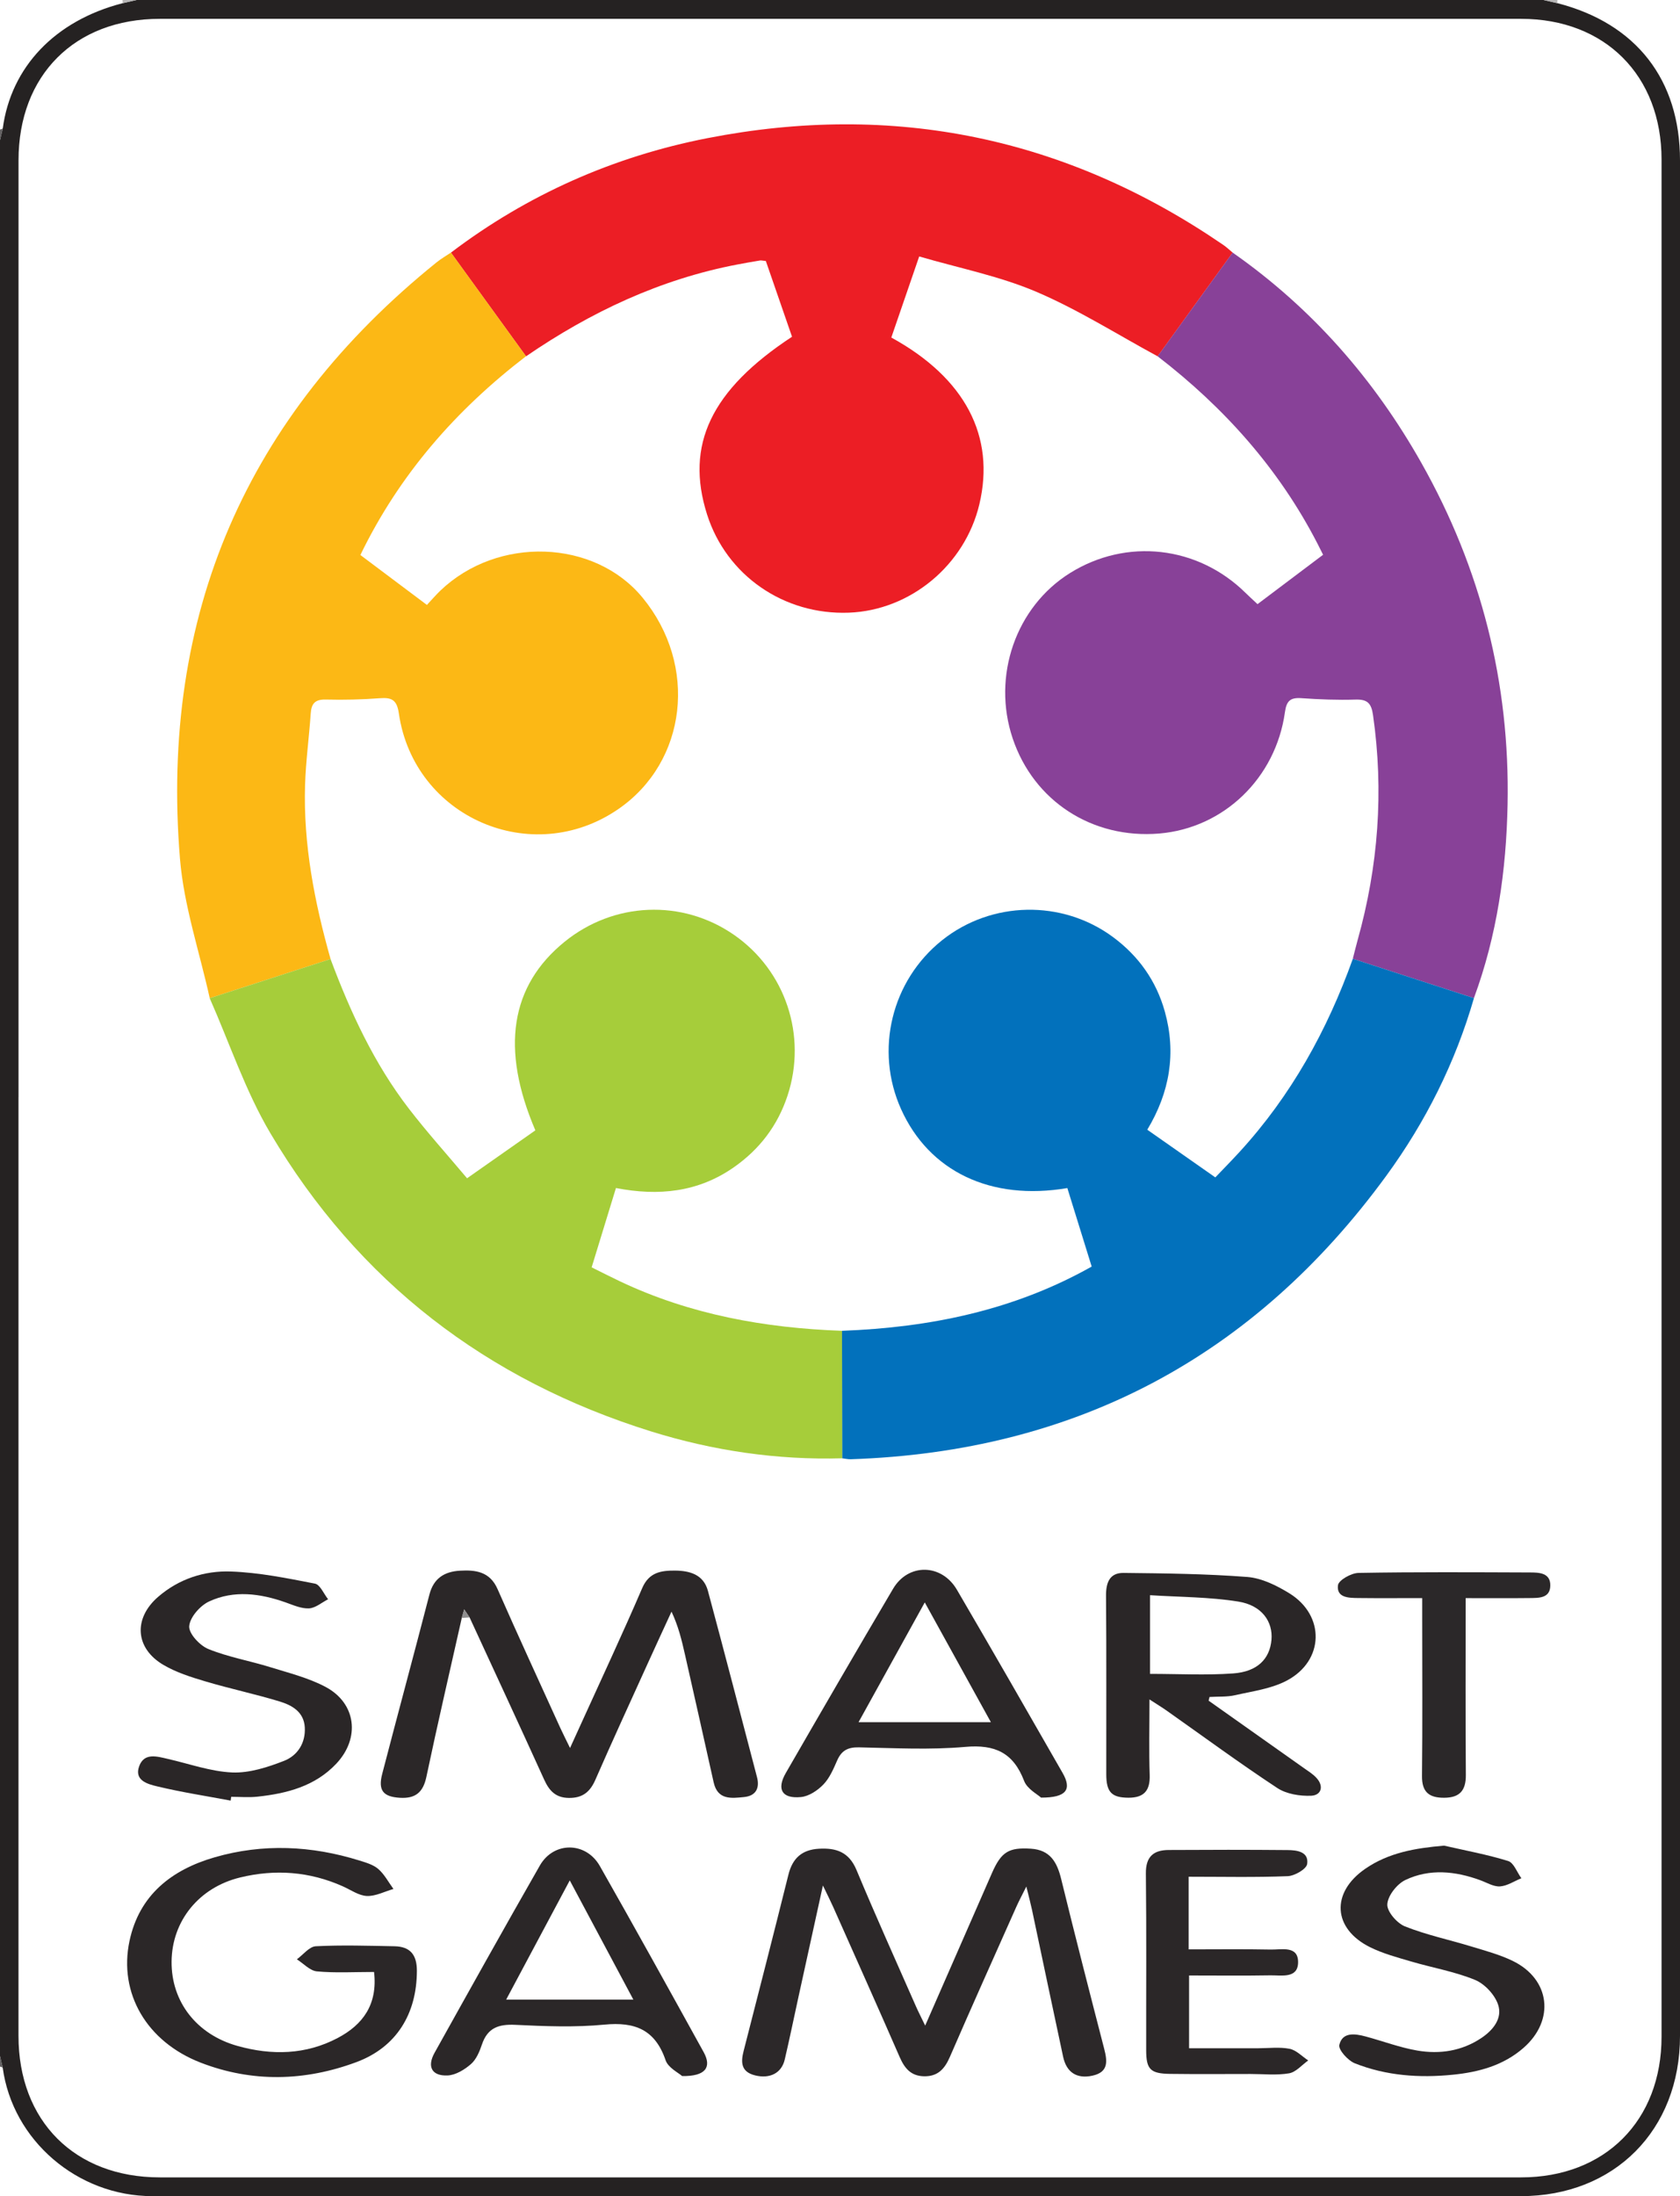 <svg xmlns="http://www.w3.org/2000/svg" version="1.1" viewBox="0 0 479 626.01"><defs><style>.cls-1{fill:#fcb815}.cls-2{fill:#2c2829}.cls-3{fill:#ec1e25}.cls-4{fill:#8f8e8f}.cls-5{fill:#884198}.cls-6{fill:#2b2728}.cls-7{fill:#2a2627}.cls-8{fill:#252222}.cls-9{fill:#b6b5b5}.cls-10{fill:#a6cd3a}.cls-11{fill:#0271bc}.cls-12{fill:#636162}.cls-13{fill:#2b2829}</style></defs><g><g id="Laag_1"><g id="FN0xVV.tif"><g><path d="M38.92 0h401.16c1.34.31 2.69.62 4.03.92C466.53 6.71 479 22.73 479 45.73v534.62c0 26.81-18.72 45.65-45.37 45.65H278.46c-78.33 0-156.67.01-235 0-21.4 0-39.89-15.93-42.69-36.64-.26-1.09-.51-2.19-.77-3.28V39.94l.78-3.28C3.13 19.07 15.7 5.9 34.89.93 36.23.62 37.57.31 38.92 0ZM5.27 312.74v267.54c0 24.29 16.03 40.36 40.28 40.37h388.14c23.91 0 40.05-16.16 40.05-40.1V45.48c0-23.95-16.13-40.11-40.03-40.11H45.57c-24.25 0-40.29 16.06-40.29 40.35v267.04Z" class="cls-8"/><path d="M444.07 0c-.08.31-.06.62.04.92-1.34-.31-2.69-.62-4.03-.92h3.99ZM34.89.93c.1-.31.11-.61.03-.93h4c-1.34.31-2.68.62-4.03.93Z" class="cls-9"/><path d="M0 36.94c.26-.1.52-.19.78-.29L0 39.94v-3ZM.77 589.35c-.26-.1-.51-.19-.77-.29v-3c.26 1.09.51 2.19.77 3.28Z" class="cls-12"/><path d="M128.58 72c21.83-16.54 46.34-27.38 73.08-32.61 53.17-10.4 102.33-.26 147.12 30.42.95.65 1.79 1.46 2.68 2.2-7.13 9.85-14.26 19.7-21.39 29.56-11.51-6.23-22.66-13.31-34.65-18.42-10.53-4.48-22-6.73-33.34-10.05-2.98 8.65-5.48 15.94-7.95 23.11 21.09 11.57 29.71 28.2 25.1 47.55-4.13 17.34-19.66 30.23-37.22 30.88-18.54.69-34.88-10.63-40.41-27.98-6.31-19.82 1.12-35.5 24.22-50.67-2.5-7.24-5.03-14.56-7.47-21.6-1.01-.09-1.35-.2-1.66-.14-2.13.36-4.26.72-6.38 1.13-22.08 4.2-41.91 13.57-60.33 26.19-7.13-9.85-14.27-19.7-21.4-29.54Z" class="cls-3"/><path d="M128.58 72c7.13 9.85 14.27 19.7 21.4 29.54-19.92 15.28-36.08 33.65-47.23 56.66 6.44 4.83 12.62 9.46 18.97 14.23 1.57-1.68 2.65-2.94 3.84-4.08 16.34-15.63 43.94-14.66 57.65 2.01 15.85 19.27 12.71 46.74-6.89 60.25-24.65 16.98-58.28 2.42-62.6-27.25-.55-3.8-1.95-4.6-5.4-4.34-5.13.39-10.3.51-15.44.38-3.05-.07-4.1 1.14-4.29 3.99-.46 6.79-1.4 13.56-1.61 20.36-.52 16.95 2.69 33.4 7.27 49.62L59.8 284.53c-2.92-13.25-7.39-26.38-8.49-39.78-5.68-69.42 18.89-126.21 73.18-169.98 1.28-1.03 2.73-1.86 4.09-2.78Z" class="cls-1"/><path d="M330.06 101.56c7.13-9.85 14.26-19.71 21.39-29.56 22.58 15.8 40.31 36.03 53.8 59.93 17.04 30.18 25.28 62.73 24.59 97.4-.37 18.84-3.02 37.37-9.6 55.18l-34.53-11.22c.46-1.77.88-3.54 1.37-5.3 5.91-21.09 7.51-42.45 4.39-64.19-.48-3.35-1.6-4.49-4.98-4.39-5.14.16-10.3-.04-15.43-.4-3.13-.22-4.25.73-4.7 3.98-2.62 18.85-17.48 33.06-35.83 34.6-19.08 1.6-35.78-9.22-41.79-27.09-5.98-17.77.89-37.55 16.39-47.19 16.11-10.02 36.37-7.72 49.97 5.66 1.04 1.02 2.12 2 3.44 3.24l18.7-14.08c-.72-1.43-1.15-2.32-1.61-3.19-11.01-21.37-26.63-38.8-45.58-53.39Z" class="cls-5"/><path d="m385.72 273.29 34.53 11.22c-5.31 18.38-13.78 35.29-25 50.65-37.73 51.66-88.67 78.65-152.67 80.79-.82.03-1.64-.18-2.46-.27-.01-12.11-.03-24.23-.05-36.34 25-.94 48.97-5.8 71.19-18.31-2.4-7.73-4.69-15.1-6.94-22.38-21.88 3.72-39.44-4.78-47.41-22.5-7.56-16.81-2.74-36.63 11.71-48.15 14.07-11.21 34.19-11.61 48.67-.93 7.34 5.41 12.39 12.53 14.83 21.29 3.29 11.79 1.41 23-5.01 33.66 6.59 4.62 12.92 9.05 19.4 13.59 2.56-2.68 4.77-4.92 6.89-7.24 14.71-16.05 25.02-34.68 32.32-55.07Z" class="cls-11"/><path d="M240.07 379.34c.02 12.11.03 24.23.05 36.34-18.61.53-36.82-2.16-54.51-7.67-46.84-14.61-83.49-42.7-108.52-84.99-7.12-12.03-11.61-25.62-17.3-38.49 11.48-3.72 22.97-7.44 34.45-11.16 5.68 15.16 12.43 29.8 22.37 42.69 5.22 6.77 10.97 13.15 16.56 19.8 7.1-4.98 13.33-9.35 19.47-13.66-9.97-23.3-7.11-41.21 8.33-53.75 14.04-11.4 33.51-12.21 48.27-2 14.74 10.19 20.94 28.78 15.29 45.89-2.81 8.51-7.98 15.28-15.3 20.39-10.14 7.09-21.44 8.28-33.61 5.91-2.36 7.69-4.62 15.08-6.93 22.61 3.03 1.5 5.54 2.79 8.08 3.99 20.03 9.49 41.32 13.31 63.29 14.1Z" class="cls-10"/><path d="M131.66 461.2c-3.39 15.09-6.9 30.15-10.09 45.29-.94 4.46-3.16 6.22-7.55 5.96-4.75-.29-6.28-2.07-5.04-6.83 4.43-17.05 9.05-34.06 13.46-51.12 1.2-4.66 4.33-6.53 8.68-6.78 4.46-.26 8.54.22 10.74 5.23 5.82 13.24 11.89 26.37 17.87 39.54.74 1.62 1.56 3.21 2.8 5.77 1.37-3 2.37-5.2 3.37-7.4 5.77-12.72 11.7-25.36 17.21-38.19 1.94-4.52 5.42-5 9.3-4.98 4.2.02 8.17 1.09 9.43 5.77 4.75 17.67 9.35 35.38 13.99 53.08.84 3.19-.34 5.37-3.68 5.7-3.63.36-7.55.9-8.68-4.22-2.7-12.18-5.45-24.35-8.2-36.52-.9-3.98-1.85-7.95-3.81-12.11-2.33 5.06-4.67 10.12-6.97 15.19-4.94 10.9-9.95 21.77-14.74 32.74-1.52 3.48-3.67 5.22-7.57 5.17-3.77-.05-5.58-2.04-7.03-5.22-7.01-15.44-14.15-30.81-21.25-46.21l-1.55-2.31-.7 2.46Z" class="cls-6"/><path d="m263.79 577.38 19.06-43.53c2.65-6.03 4.81-7.29 11.07-6.89 5.52.35 7.47 3.84 8.65 8.68 3.95 16.14 8.09 32.24 12.25 48.33.93 3.59 1.28 6.7-3.39 7.7-4.38.94-7.34-.9-8.31-5.39-3.01-13.98-5.92-27.97-8.89-41.96-.37-1.73-.83-3.44-1.6-6.58-1.32 2.66-2.13 4.16-2.82 5.71-6.36 14.28-12.77 28.54-18.99 42.88-1.48 3.41-3.44 5.58-7.36 5.5-3.7-.07-5.52-2.23-6.92-5.42-6.25-14.33-12.65-28.59-19-42.88-.71-1.6-1.51-3.16-2.91-6.08-2.56 11.68-4.8 21.88-7.04 32.08-1.28 5.85-2.48 11.72-3.85 17.55-.91 3.87-4.25 5.53-8.44 4.5-3.99-.99-4.13-3.65-3.28-6.95 4.3-16.75 8.6-33.51 12.78-50.29 1.17-4.69 3.88-7.1 8.7-7.37 4.92-.28 8.56.93 10.7 6.05 5.44 13.05 11.26 25.93 16.95 38.87.65 1.48 1.4 2.92 2.64 5.5Z" class="cls-2"/><path d="M344.62 484.78c9.07 6.41 18.14 12.82 27.2 19.24 1.22.86 2.53 1.67 3.52 2.75 2.21 2.4 1.37 4.95-1.46 5.09-3.22.15-7.07-.47-9.69-2.19-10.68-7.03-21-14.62-31.46-22-1.31-.93-2.69-1.76-4.99-3.26 0 7.81-.17 14.69.06 21.55.15 4.47-1.65 6.49-6.07 6.47-4.77-.03-6.31-1.56-6.31-6.69-.02-16.96.07-33.92-.07-50.89-.03-3.75 1.03-6.54 5-6.5 11.77.13 23.57.25 35.3 1.16 4.09.32 8.33 2.42 11.93 4.63 10.3 6.31 10.03 19.25-.7 24.91-4.41 2.33-9.73 3.02-14.7 4.15-2.36.54-4.87.36-7.32.51-.09.35-.18.71-.26 1.06Zm-16.72-7.65c8.17 0 15.97.43 23.71-.13 6.9-.49 10.43-4.14 10.91-9.57.45-5.2-2.74-9.83-9.45-10.91-8.2-1.32-16.63-1.27-25.17-1.82v22.42Z" class="cls-7"/><path d="M106.67 562.1c-5.75 0-11.07.32-16.32-.17-1.99-.19-3.81-2.24-5.71-3.44 1.8-1.3 3.54-3.63 5.4-3.72 7.45-.38 14.95-.14 22.42 0 4.47.08 6.41 2.4 6.4 7.01-.03 12.24-5.8 21.77-17.28 26.03-14.65 5.44-29.66 5.83-44.36.14-15.41-5.97-23.45-19.8-20.3-34.68 2.79-13.16 12.08-20.33 24.29-23.86 13.76-3.98 27.61-3.33 41.26.92 1.89.59 3.98 1.19 5.41 2.44 1.75 1.53 2.89 3.75 4.3 5.67-2.53.73-5.09 2.1-7.58 2-2.32-.1-4.59-1.75-6.87-2.76-9.46-4.22-19.27-4.94-29.25-2.52-11.8 2.86-19.47 12.45-19.56 23.99-.09 11.42 7.11 20.76 18.78 24.03 9.77 2.74 19.48 2.55 28.6-2.27 7.14-3.77 11.42-9.52 10.35-18.81ZM296.84 512.41c-1.01-.94-3.96-2.46-4.84-4.76-3.08-8.04-8.29-10.46-16.77-9.71-10.05.89-20.24.34-30.36.13-3.1-.06-4.92.89-6.16 3.7-1.06 2.42-2.16 5.03-3.94 6.88-1.65 1.72-4.15 3.38-6.41 3.59-5.4.52-6.99-2.2-4.31-6.86 10.13-17.55 20.28-35.08 30.59-52.52 4.34-7.34 13.84-7.17 18.2.3 10.14 17.34 20.14 34.76 30.12 52.19 2.69 4.69 1.17 7.07-6.13 7.05Zm-33.17-55.65c-6.59 11.91-12.62 22.82-18.88 34.14h37.73c-6.3-11.41-12.27-22.23-18.85-34.14ZM194.5 591.78c-1.03-.94-3.99-2.36-4.73-4.53-2.98-8.72-8.74-10.98-17.45-10.14-8.39.81-16.94.47-25.39.06-4.76-.23-7.92.84-9.52 5.6-.68 2.02-1.61 4.26-3.14 5.59-1.82 1.59-4.36 3.14-6.65 3.24-4.49.2-5.92-2.5-3.73-6.44 9.94-17.84 19.89-35.67 30.03-53.4 3.95-6.9 13.13-6.85 17.1.13 10.01 17.61 19.82 35.34 29.61 53.07 2.37 4.3.54 6.91-6.13 6.81ZM162.45 536c-6.32 11.85-12.14 22.76-18.13 33.97h36.26c-6.04-11.31-11.8-22.1-18.13-33.97Z" class="cls-6"/><path d="M65.75 513.25c-6.98-1.31-14.02-2.39-20.92-4.05-2.63-.63-6.65-1.65-5.14-5.77 1.43-3.9 5.06-2.78 8.18-2.06 6.11 1.39 12.19 3.6 18.35 3.86 4.89.2 10.09-1.48 14.77-3.31 3.84-1.5 6.18-5.08 5.91-9.58-.27-4.4-3.67-6.28-7.18-7.35-6.98-2.12-14.14-3.63-21.13-5.71-4.11-1.22-8.32-2.55-11.98-4.7-8.1-4.74-8.64-13.26-1.51-19.42 5.94-5.13 13.21-7.48 20.75-7.21 8.02.28 16.02 1.91 23.94 3.45 1.49.29 2.52 2.91 3.76 4.46-1.81.92-3.59 2.5-5.44 2.6-2.19.11-4.49-.93-6.66-1.7-7.27-2.57-14.73-3.57-21.84-.27-2.56 1.19-5.46 4.5-5.66 7.04-.17 2.08 3 5.52 5.45 6.51 5.64 2.3 11.78 3.35 17.63 5.17 5.37 1.67 10.96 3.05 15.86 5.67 8.69 4.66 9.85 14.58 2.99 21.85-6.06 6.43-14.08 8.5-22.49 9.4-2.46.27-4.98.04-7.47.04l-.15 1.07Z" class="cls-7"/><path d="M338.9 534.97v20.69c7.96 0 15.71-.1 23.46.05 3.08.06 7.82-1.19 7.75 3.68-.07 4.65-4.74 3.62-7.86 3.67-7.62.13-15.25.04-23.22.04v20.74h19.71c2.99 0 6.07-.41 8.95.16 1.91.38 3.55 2.16 5.31 3.32-1.81 1.28-3.5 3.34-5.47 3.67-3.55.61-7.28.19-10.94.19-7.64 0-15.29.07-22.93-.03-5.66-.07-6.85-1.27-6.86-6.71-.03-16.79.11-33.59-.09-50.38-.06-4.85 2.19-6.71 6.52-6.73 11.3-.07 22.6-.08 33.9.02 2.67.02 6.08.47 5.57 3.97-.21 1.45-3.56 3.39-5.54 3.47-9.27.37-18.56.16-28.25.16Z" class="cls-6"/><path d="M411.74 526.09c6.11 1.4 12.3 2.53 18.26 4.38 1.61.5 2.53 3.22 3.77 4.91-2.03.83-4.02 2.19-6.09 2.33-1.83.12-3.77-1.09-5.64-1.77-7.11-2.6-14.41-3.35-21.32-.07-2.4 1.14-5.01 4.44-5.17 6.92-.14 2.06 2.74 5.41 5.03 6.32 6.13 2.44 12.67 3.81 19.01 5.75 3.96 1.21 8.02 2.29 11.72 4.09 10.7 5.2 12.1 16.89 3.08 24.78-5.74 5.02-12.74 6.92-20.16 7.66-9.55.96-18.97.3-27.93-3.25-1.97-.78-4.75-3.86-4.43-5.25.86-3.7 4.42-3.23 7.44-2.42 4.96 1.33 9.81 3.18 14.84 4.04 6.36 1.08 12.63.13 18.16-3.55 3.38-2.25 6.15-5.63 4.82-9.57-.96-2.84-3.84-5.92-6.62-7.05-5.79-2.37-12.1-3.44-18.14-5.22-3.97-1.17-8.04-2.25-11.72-4.07-10.66-5.29-11.25-15.56-1.41-22.35 6.7-4.63 14.33-5.91 22.5-6.61Z" class="cls-7"/><path d="M417.89 455.54c0 17.56-.07 33.99.05 50.43.03 4.42-1.77 6.45-6.16 6.47-4.24.03-6.39-1.55-6.34-6.19.16-14.95.06-29.9.06-44.85v-5.87c-6.43 0-12.37.05-18.31-.02-2.66-.03-6.16-.08-5.71-3.65.18-1.44 3.78-3.48 5.86-3.51 16.27-.29 32.54-.19 48.81-.13 2.66 0 5.93.08 5.87 3.75-.06 3.68-3.37 3.52-6.01 3.55-5.93.07-11.85.02-18.12.02Z" class="cls-13"/><path d="m131.66 461.2.7-2.46 1.55 2.31c-.75.05-1.49.1-2.24.14Z" class="cls-4"/></g></g></g></g></svg>